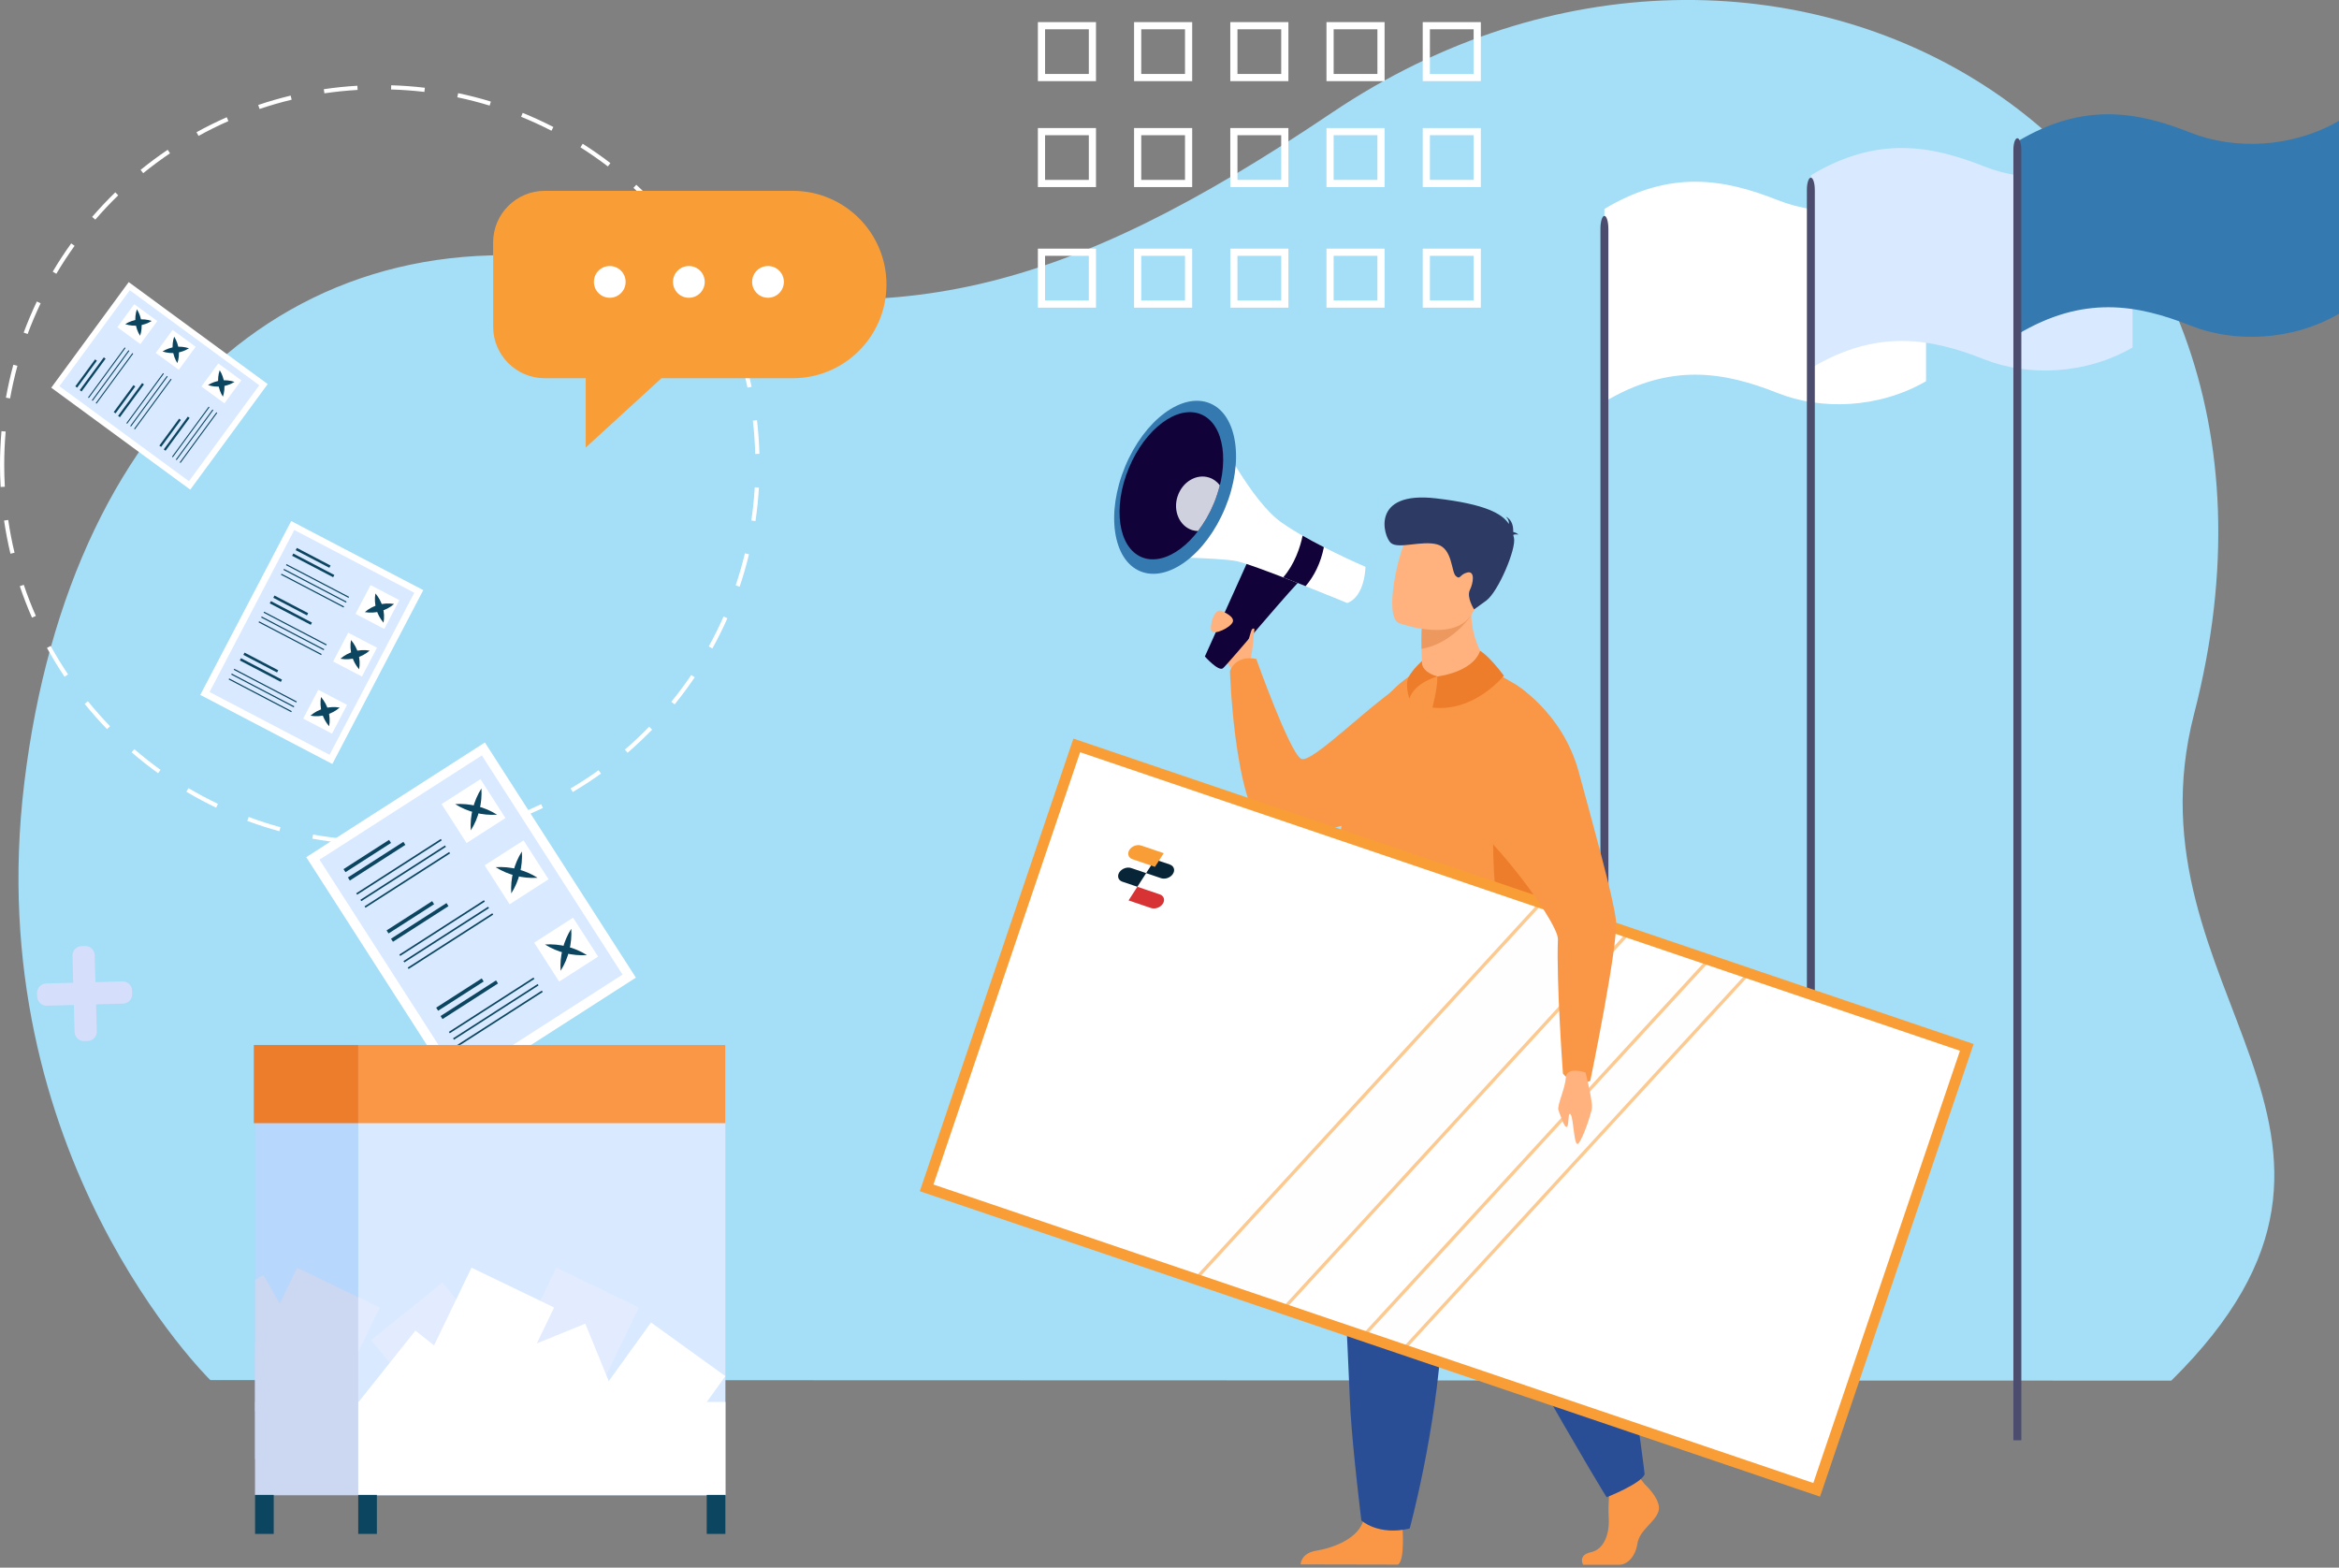 <svg width="652" height="437" viewBox="0 0 652 437" fill="none" xmlns="http://www.w3.org/2000/svg">
<rect x="0" y="0" width="652" height="437" fill="#808080" stroke="none"/>
<g clip-path="url(#clip0_3846_9085)">
<path d="M58.619 384.708C58.619 384.708 -5.753 321.834 6.763 218.296C19.72 111.079 87.826 54.045 176.687 75.693C249.318 93.386 296.107 82.038 371.221 31.451C494.383 -51.498 653.144 38.301 611.605 199.021C591.503 276.792 675.858 315.222 605.251 384.873L58.619 384.708Z" fill="#A4DEF7"/>
<path d="M105.893 235.465H105.874L105.791 234.297H105.81C108.955 234.297 112.054 234.159 115.089 233.902L115.19 235.069C112.118 235.336 108.992 235.474 105.893 235.474V235.465ZM96.384 235.042C93.266 234.766 90.13 234.343 87.059 233.791L87.27 232.642C90.305 233.184 93.413 233.598 96.494 233.874L96.393 235.042H96.384ZM124.524 233.828L124.321 232.678C127.365 232.136 130.418 231.455 133.407 230.646L133.711 231.777C130.694 232.596 127.604 233.285 124.524 233.837V233.828ZM77.881 231.722C74.865 230.894 71.849 229.929 68.924 228.835L69.329 227.74C72.226 228.816 75.205 229.782 78.185 230.6L77.872 231.731L77.881 231.722ZM142.677 228.89L142.272 227.795C145.169 226.719 148.056 225.506 150.843 224.172L151.349 225.23C148.525 226.572 145.61 227.805 142.677 228.89ZM60.252 225.156C57.438 223.804 54.643 222.315 51.949 220.714L52.546 219.703C55.213 221.285 57.972 222.756 60.758 224.089L60.252 225.147V225.156ZM159.653 220.806L159.055 219.795C161.713 218.222 164.333 216.512 166.853 214.709L167.534 215.657C164.996 217.477 162.338 219.206 159.653 220.797V220.806ZM44.077 215.555C41.539 213.725 39.056 211.767 36.683 209.716L37.446 208.833C39.782 210.856 42.247 212.797 44.757 214.608L44.077 215.555ZM174.936 209.845L174.173 208.962C176.518 206.948 178.799 204.796 180.951 202.58L181.788 203.398C179.608 205.642 177.3 207.812 174.936 209.854V209.845ZM29.841 203.26C27.662 201.016 25.565 198.644 23.597 196.216L24.508 195.48C26.457 197.881 28.535 200.226 30.687 202.442L29.85 203.26H29.841ZM188.05 196.363L187.14 195.628C189.089 193.227 190.956 190.717 192.694 188.151L193.66 188.804C191.912 191.397 190.018 193.936 188.05 196.363ZM17.997 188.657C16.249 186.064 14.603 183.36 13.095 180.62L14.125 180.059C15.615 182.762 17.252 185.438 18.971 188.004L17.997 188.657ZM198.58 180.776L197.559 180.206C199.058 177.502 200.446 174.697 201.697 171.865L202.773 172.334C201.513 175.194 200.097 178.026 198.589 180.767L198.58 180.776ZM8.92 172.178C7.66 169.318 6.52 166.366 5.518 163.405L6.63 163.028C7.614 165.952 8.745 168.876 9.996 171.699L8.92 172.168V172.178ZM206.175 163.561L205.063 163.184C206.056 160.25 206.93 157.243 207.647 154.245L208.787 154.521C208.051 157.556 207.178 160.6 206.175 163.561ZM2.915 154.356C2.189 151.321 1.591 148.213 1.131 145.114L2.29 144.939C2.74 148.001 3.329 151.073 4.055 154.08L2.915 154.356ZM210.59 145.279L209.431 145.104C209.881 142.051 210.203 138.934 210.387 135.844L211.555 135.908C211.371 139.035 211.049 142.189 210.59 145.27V145.279ZM0.175 135.752C0.055 133.711 0 131.641 0 129.591C0 126.455 0.138 123.291 0.414 120.192L1.582 120.294C1.315 123.365 1.177 126.492 1.177 129.591C1.177 131.623 1.232 133.674 1.352 135.688L0.184 135.752H0.175ZM210.525 126.538C210.433 123.439 210.213 120.312 209.854 117.259L211.013 117.121C211.371 120.211 211.601 123.374 211.693 126.51L210.525 126.547V126.538ZM2.805 111.061L1.655 110.858C2.207 107.778 2.897 104.688 3.724 101.672L4.856 101.975C4.046 104.955 3.357 108.008 2.814 111.061H2.805ZM208.364 108.072C207.73 105.046 206.957 102.012 206.056 99.051L207.178 98.71C208.088 101.699 208.87 104.771 209.514 107.833L208.364 108.072ZM7.697 93.119L6.603 92.715C7.688 89.781 8.929 86.866 10.272 84.043L11.329 84.549C9.996 87.344 8.773 90.222 7.697 93.119ZM202.938 90.278C201.78 87.418 200.474 84.567 199.058 81.817L200.097 81.284C201.522 84.07 202.846 86.949 204.014 89.836L202.929 90.278H202.938ZM15.707 76.327L14.695 75.73C16.286 73.035 18.024 70.387 19.845 67.849L20.792 68.529C18.99 71.04 17.27 73.66 15.698 76.327H15.707ZM194.441 73.734C192.786 71.122 191.002 68.547 189.126 66.092L190.055 65.384C191.949 67.867 193.761 70.469 195.434 73.109L194.441 73.734ZM26.567 61.227L25.685 60.464C27.726 58.101 29.896 55.792 32.14 53.613L32.959 54.45C30.742 56.602 28.59 58.882 26.567 61.227ZM183.158 58.956C181.07 56.675 178.854 54.459 176.573 52.371L177.364 51.507C179.672 53.622 181.907 55.857 184.022 58.165L183.158 58.956ZM39.92 48.27L39.184 47.36C41.612 45.383 44.159 43.497 46.743 41.759L47.396 42.734C44.84 44.463 42.32 46.321 39.92 48.279V48.27ZM169.446 46.394C166.991 44.518 164.416 42.725 161.805 41.07L162.43 40.076C165.069 41.75 167.672 43.562 170.155 45.465L169.446 46.394ZM55.342 37.879L54.772 36.858C57.512 35.35 60.344 33.943 63.205 32.683L63.673 33.759C60.85 35 58.045 36.389 55.333 37.888L55.342 37.879ZM153.721 36.444C150.972 35.028 148.13 33.722 145.261 32.554L145.702 31.469C148.599 32.646 151.477 33.97 154.255 35.405L153.721 36.444ZM72.355 30.375L71.978 29.262C74.939 28.259 77.983 27.386 81.026 26.65L81.302 27.791C78.295 28.517 75.288 29.381 72.364 30.375H72.355ZM136.488 29.437C133.536 28.535 130.501 27.754 127.476 27.119L127.715 25.97C130.777 26.613 133.839 27.395 136.828 28.315L136.488 29.437ZM90.434 26.025L90.259 24.866C93.349 24.406 96.494 24.084 99.621 23.901L99.685 25.068C96.595 25.252 93.478 25.565 90.425 26.016L90.434 26.025ZM118.289 25.62C115.227 25.262 112.109 25.032 109.01 24.94L109.047 23.772C112.183 23.864 115.337 24.094 118.436 24.462L118.298 25.62H118.289Z" fill="white"/>
<path d="M34.137 273.573L26.614 273.776L26.412 266.253C26.375 264.8 25.171 263.66 23.718 263.706L22.752 263.734C21.299 263.77 20.159 264.975 20.205 266.428L20.407 273.95L12.885 274.153C11.432 274.189 10.291 275.394 10.337 276.847L10.365 277.813C10.402 279.266 11.606 280.406 13.059 280.36L20.582 280.158L20.784 287.68C20.821 289.133 22.026 290.273 23.478 290.227L24.444 290.2C25.897 290.163 27.037 288.958 26.991 287.505L26.789 279.983L34.311 279.781C35.764 279.744 36.905 278.539 36.859 277.086L36.831 276.121C36.794 274.668 35.59 273.527 34.137 273.573Z" fill="#D5DEFA"/>
<path d="M536.888 106.27C523.729 113.884 507.691 114.39 495.561 109.58C480.682 103.676 465.674 100.973 447.227 112.035V58.248C465.674 47.176 480.682 49.889 495.561 55.792C507.691 60.602 523.729 60.087 536.888 52.482V106.279V106.27Z" fill="white"/>
<path d="M448.341 63.71V401.5H446.125V63.71C446.125 61.761 446.622 60.179 447.229 60.179C447.835 60.179 448.332 61.752 448.332 63.71H448.341Z" fill="#4C4D6E"/>
<path d="M594.451 96.871C581.291 104.486 565.253 104.991 553.124 100.182C538.244 94.278 523.236 91.574 504.789 102.637V48.849C523.236 37.777 538.244 40.49 553.124 46.394C565.253 51.204 581.291 50.689 594.451 43.084V96.88V96.871Z" fill="#D9E9FF"/>
<path d="M505.888 52.868V401.5H503.672V52.868C503.672 51.02 504.168 49.521 504.775 49.521C505.382 49.521 505.879 51.02 505.879 52.868H505.888Z" fill="#4C4D6E"/>
<path d="M651.997 87.473C638.838 95.087 622.8 95.593 610.67 90.783C595.791 84.88 580.783 82.176 562.336 93.239V39.451C580.783 28.379 595.791 31.092 610.67 36.996C622.8 41.805 638.838 41.29 651.997 33.685V87.482V87.473Z" fill="#3479AF"/>
<path d="M563.451 41.722V401.5H561.234V41.722C561.234 39.957 561.731 38.532 562.338 38.532C562.945 38.532 563.441 39.957 563.441 41.722H563.451Z" fill="#4C4D6E"/>
<path d="M304.511 7.164H290.312V21.62H304.511V7.164Z" stroke="white" stroke-width="2" stroke-miterlimit="10"/>
<path d="M331.324 7.164H317.125V21.62H331.324V7.164Z" stroke="white" stroke-width="2" stroke-miterlimit="10"/>
<path d="M358.144 7.164H343.945V21.62H358.144V7.164Z" stroke="white" stroke-width="2" stroke-miterlimit="10"/>
<path d="M384.956 7.164H370.758V21.62H384.956V7.164Z" stroke="white" stroke-width="2" stroke-miterlimit="10"/>
<path d="M411.785 7.164H397.586V21.62H411.785V7.164Z" stroke="white" stroke-width="2" stroke-miterlimit="10"/>
<path d="M304.511 36.692H290.312V51.148H304.511V36.692Z" stroke="white" stroke-width="2" stroke-miterlimit="10"/>
<path d="M331.324 36.692H317.125V51.148H331.324V36.692Z" stroke="white" stroke-width="2" stroke-miterlimit="10"/>
<path d="M358.144 36.692H343.945V51.148H358.144V36.692Z" stroke="white" stroke-width="2" stroke-miterlimit="10"/>
<path d="M384.956 36.692H370.758V51.148H384.956V36.692Z" stroke="white" stroke-width="2" stroke-miterlimit="10"/>
<path d="M411.785 36.692H397.586V51.148H411.785V36.692Z" stroke="white" stroke-width="2" stroke-miterlimit="10"/>
<path d="M304.511 70.313H290.312V84.769H304.511V70.313Z" stroke="white" stroke-width="2" stroke-miterlimit="10"/>
<path d="M331.324 70.313H317.125V84.769H331.324V70.313Z" stroke="white" stroke-width="2" stroke-miterlimit="10"/>
<path d="M358.144 70.313H343.945V84.769H358.144V70.313Z" stroke="white" stroke-width="2" stroke-miterlimit="10"/>
<path d="M384.956 70.313H370.758V84.769H384.956V70.313Z" stroke="white" stroke-width="2" stroke-miterlimit="10"/>
<path d="M411.785 70.313H397.586V84.769H411.785V70.313Z" stroke="white" stroke-width="2" stroke-miterlimit="10"/>
<path d="M127.452 304.504L177.258 272.529L135.168 206.968L85.363 238.942L127.452 304.504Z" fill="white"/>
<path d="M128.284 300.725L173.531 271.677L134.313 210.589L89.066 239.637L128.284 300.725Z" fill="#D9E9FF"/>
<path d="M111.561 266.479L135.148 251.336L134.9 250.949L111.313 266.092L111.561 266.479Z" fill="#0B4560"/>
<path d="M112.718 268.292L136.305 253.149L136.056 252.762L112.469 267.905L112.718 268.292Z" fill="#0B4560"/>
<path d="M113.897 270.114L137.484 254.971L137.236 254.584L113.649 269.727L113.897 270.114Z" fill="#0B4560"/>
<path d="M108.309 260.214L121.008 252.061L120.461 251.21L107.762 259.363L108.309 260.214Z" fill="#0B4560"/>
<path d="M109.538 262.53L125.008 252.599L124.461 251.748L108.992 261.679L109.538 262.53Z" fill="#0B4560"/>
<path d="M142.057 252.076L152.906 245.111L145.941 234.261L135.092 241.226L142.057 252.076Z" fill="white"/>
<path d="M125.374 288.032L148.961 272.89L148.713 272.503L125.125 287.645L125.374 288.032Z" fill="#0B4560"/>
<path d="M126.538 289.837L150.125 274.695L149.877 274.308L126.289 289.45L126.538 289.837Z" fill="#0B4560"/>
<path d="M127.71 291.672L151.297 276.53L151.048 276.143L127.461 291.285L127.71 291.672Z" fill="#0B4560"/>
<path d="M122.129 281.751L134.828 273.598L134.282 272.747L121.583 280.899L122.129 281.751Z" fill="#0B4560"/>
<path d="M123.351 284.081L138.82 274.15L138.274 273.298L122.804 283.23L123.351 284.081Z" fill="#0B4560"/>
<path d="M155.869 273.629L166.719 266.664L159.753 255.815L148.904 262.78L155.869 273.629Z" fill="white"/>
<path d="M159.23 258.924C159.496 263.007 158.466 267.136 156.278 270.603C156.002 266.52 157.05 262.391 159.23 258.924Z" fill="#0B4560"/>
<path d="M151.922 263.292C156.005 263.025 160.134 264.055 163.601 266.244C159.518 266.52 155.389 265.472 151.922 263.292Z" fill="#0B4560"/>
<path d="M99.546 249.407L123.133 234.264L122.884 233.877L99.297 249.02L99.546 249.407Z" fill="#0B4560"/>
<path d="M100.71 251.211L124.297 236.068L124.048 235.681L100.461 250.824L100.71 251.211Z" fill="#0B4560"/>
<path d="M101.874 253.038L125.461 237.895L125.213 237.508L101.625 252.651L101.874 253.038Z" fill="#0B4560"/>
<path d="M96.301 243.133L109 234.981L108.454 234.129L95.754 242.282L96.301 243.133Z" fill="#0B4560"/>
<path d="M97.523 245.454L112.992 235.523L112.446 234.672L96.976 244.603L97.523 245.454Z" fill="#0B4560"/>
<path d="M130.049 235.004L140.898 228.039L133.933 217.189L123.084 224.155L130.049 235.004Z" fill="white"/>
<path d="M134.191 219.795C134.457 223.878 133.427 228.007 131.239 231.474C130.963 227.391 132.011 223.262 134.191 219.795Z" fill="#0B4560"/>
<path d="M126.883 224.154C130.966 223.887 135.095 224.917 138.562 227.106C134.479 227.381 130.35 226.333 126.883 224.154Z" fill="#0B4560"/>
<path d="M145.472 237.368C145.739 241.451 144.709 245.58 142.52 249.047C142.244 244.964 143.292 240.835 145.472 237.368Z" fill="#0B4560"/>
<path d="M138.164 241.737C142.247 241.47 146.376 242.5 149.843 244.688C145.76 244.964 141.631 243.916 138.164 241.737Z" fill="#0B4560"/>
<path d="M55.824 193.718L92.641 212.973L117.99 164.504L81.174 145.248L55.824 193.718Z" fill="white"/>
<path d="M58.416 192.906L91.867 210.401L115.487 165.24L82.036 147.745L58.416 192.906Z" fill="#D9E9FF"/>
<path d="M73.483 170.797L90.922 179.918L91.071 179.633L73.632 170.512L73.483 170.797Z" fill="#0B4560"/>
<path d="M72.796 172.138L90.234 181.258L90.383 180.973L72.945 171.852L72.796 172.138Z" fill="#0B4560"/>
<path d="M72.077 173.484L89.516 182.605L89.665 182.32L72.226 173.199L72.077 173.484Z" fill="#0B4560"/>
<path d="M76.183 166.639L85.57 171.549L85.898 170.922L76.511 166.012L76.183 166.639Z" fill="#0B4560"/>
<path d="M75.192 168.195L86.625 174.175L86.953 173.547L75.52 167.568L75.192 168.195Z" fill="#0B4560"/>
<path d="M92.864 184.395L100.891 188.593L105.089 180.567L97.062 176.369L92.864 184.395Z" fill="white"/>
<path d="M65.147 186.711L82.586 195.831L82.735 195.546L65.297 186.426L65.147 186.711Z" fill="#0B4560"/>
<path d="M64.444 188.051L81.883 197.172L82.032 196.886L64.594 187.766L64.444 188.051Z" fill="#0B4560"/>
<path d="M63.741 189.407L81.18 198.527L81.329 198.242L63.89 189.122L63.741 189.407Z" fill="#0B4560"/>
<path d="M67.839 182.553L77.227 187.463L77.555 186.835L68.167 181.925L67.839 182.553Z" fill="#0B4560"/>
<path d="M66.848 184.109L78.281 190.088L78.609 189.461L67.177 183.481L66.848 184.109Z" fill="#0B4560"/>
<path d="M84.52 200.318L92.547 204.516L96.745 196.489L88.718 192.291L84.52 200.318Z" fill="white"/>
<path d="M94.687 197.246C92.461 199.168 89.436 200.014 86.539 199.508C88.764 197.577 91.79 196.75 94.687 197.246Z" fill="#0B4560"/>
<path d="M89.485 194.303C91.407 196.529 92.253 199.554 91.747 202.451C89.816 200.226 88.988 197.2 89.485 194.303Z" fill="#0B4560"/>
<path d="M79.718 157.537L97.156 166.657L97.305 166.372L79.867 157.252L79.718 157.537Z" fill="#0B4560"/>
<path d="M79.015 158.868L96.453 167.988L96.602 167.703L79.164 158.583L79.015 158.868Z" fill="#0B4560"/>
<path d="M78.319 160.223L95.758 169.344L95.907 169.059L78.469 159.938L78.319 160.223Z" fill="#0B4560"/>
<path d="M82.425 153.365L91.812 158.275L92.141 157.648L82.753 152.738L82.425 153.365Z" fill="#0B4560"/>
<path d="M81.434 154.93L92.867 160.91L93.195 160.282L81.763 154.303L81.434 154.93Z" fill="#0B4560"/>
<path d="M99.098 171.126L107.125 175.324L111.323 167.298L103.296 163.1L99.098 171.126Z" fill="white"/>
<path d="M109.851 168.37C107.625 170.292 104.6 171.139 101.703 170.633C103.929 168.702 106.954 167.874 109.851 168.37Z" fill="#0B4560"/>
<path d="M104.649 165.428C106.571 167.653 107.417 170.679 106.911 173.575C104.98 171.35 104.152 168.325 104.649 165.428Z" fill="#0B4560"/>
<path d="M103.046 181.365C100.821 183.286 97.795 184.133 94.898 183.627C97.124 181.696 100.149 180.868 103.046 181.365Z" fill="#0B4560"/>
<path d="M97.844 178.422C99.766 180.647 100.612 183.673 100.107 186.569C98.175 184.344 97.348 181.319 97.844 178.422Z" fill="#0B4560"/>
<path d="M53.037 136.497L74.625 107.063L35.876 78.642L14.288 108.076L53.037 136.497Z" fill="white"/>
<path d="M52.667 134.138L72.281 107.395L36.177 80.914L16.562 107.657L52.667 134.138Z" fill="#D9E9FF"/>
<path d="M35.454 118.123L45.68 104.182L45.452 104.015L35.226 117.956L35.454 118.123Z" fill="#0B4560"/>
<path d="M36.525 118.903L46.75 104.962L46.522 104.794L36.297 118.736L36.525 118.903Z" fill="#0B4560"/>
<path d="M37.603 119.701L47.828 105.76L47.6 105.592L37.375 119.534L37.603 119.701Z" fill="#0B4560"/>
<path d="M32.206 115.235L37.711 107.73L37.209 107.362L31.705 114.867L32.206 115.235Z" fill="#0B4560"/>
<path d="M33.421 116.3L40.125 107.16L39.623 106.792L32.919 115.932L33.421 116.3Z" fill="#0B4560"/>
<path d="M49.833 103.09L54.539 96.673L48.122 91.966L43.416 98.383L49.833 103.09Z" fill="white"/>
<path d="M48.173 127.471L58.398 113.529L58.17 113.362L47.945 127.303L48.173 127.471Z" fill="#0B4560"/>
<path d="M49.243 128.258L59.469 114.317L59.241 114.15L49.015 128.091L49.243 128.258Z" fill="#0B4560"/>
<path d="M50.329 129.05L60.555 115.108L60.327 114.941L50.101 128.882L50.329 129.05Z" fill="#0B4560"/>
<path d="M44.925 124.582L50.43 117.077L49.928 116.709L44.423 124.214L44.925 124.582Z" fill="#0B4560"/>
<path d="M46.148 125.647L52.852 116.507L52.35 116.139L45.646 125.279L46.148 125.647Z" fill="#0B4560"/>
<path d="M62.559 112.438L67.266 106.021L60.849 101.315L56.142 107.732L62.559 112.438Z" fill="white"/>
<path d="M61.238 103.207C62.613 105.394 62.949 108.134 62.127 110.583C60.743 108.395 60.424 105.658 61.238 103.207Z" fill="#0B4560"/>
<path d="M57.987 107.339C60.174 105.964 62.914 105.629 65.363 106.451C63.175 107.834 60.438 108.153 57.987 107.339Z" fill="#0B4560"/>
<path d="M24.767 110.96L34.992 97.018L34.764 96.851L24.539 110.792L24.767 110.96Z" fill="#0B4560"/>
<path d="M25.829 111.746L36.055 97.805L35.827 97.638L25.601 111.579L25.829 111.746Z" fill="#0B4560"/>
<path d="M26.915 112.529L37.141 98.588L36.913 98.421L26.687 112.362L26.915 112.529Z" fill="#0B4560"/>
<path d="M21.503 108.059L27.008 100.554L26.506 100.186L21.002 107.691L21.503 108.059Z" fill="#0B4560"/>
<path d="M22.734 109.125L29.438 99.985L28.936 99.617L22.232 108.757L22.734 109.125Z" fill="#0B4560"/>
<path d="M39.129 95.921L43.836 89.504L37.419 84.798L32.712 91.215L39.129 95.921Z" fill="white"/>
<path d="M38.16 86.222C39.535 88.408 39.87 91.148 39.048 93.597C37.665 91.409 37.346 88.672 38.16 86.222Z" fill="#0B4560"/>
<path d="M34.909 90.354C37.096 88.978 39.836 88.643 42.285 89.465C40.097 90.849 37.36 91.168 34.909 90.354Z" fill="#0B4560"/>
<path d="M48.55 93.849C49.926 96.036 50.261 98.775 49.439 101.224C48.056 99.036 47.736 96.299 48.55 93.849Z" fill="#0B4560"/>
<path d="M45.3 97.981C47.487 96.606 50.226 96.27 52.675 97.092C50.487 98.476 47.75 98.795 45.3 97.981Z" fill="#0B4560"/>
<path opacity="0.6" d="M99.864 291.294H71.117V416.875H99.864V291.294Z" fill="#C3D2FF"/>
<path d="M129.501 364.471L106.469 353.376L92.684 381.992L115.717 393.087L129.501 364.471Z" fill="#CCD7F2"/>
<path d="M71.117 356.77V393.444L75.678 390.814L80.984 387.751L85.251 385.287L86.585 384.514L89.316 382.942L87.597 379.962L78.005 363.364L73.425 355.427L71.117 356.77Z" fill="#CCD7F2"/>
<path d="M124.226 392.651L114.562 368.983L85.156 380.989L94.82 404.658L124.226 392.651Z" fill="#CCD7F2"/>
<path d="M153.62 383.611L132.883 368.66L114.307 394.425L135.045 409.376L153.62 383.611Z" fill="#CCD7F2"/>
<path d="M71.117 374.031V406.704L76.138 410.705L90.107 393.159L90.686 392.432L91.974 390.814L92.066 390.703L87.689 387.218H87.679L85.251 385.287L72.386 375.042L71.117 374.031Z" fill="#CCD7F2"/>
<path d="M71.117 377.673V382.997L80.984 387.751L87.33 390.814L89.592 391.899L90.686 392.432L92.066 393.094L93.16 390.814L96.517 383.852L101.032 374.472L105.851 364.476L101.998 362.619L82.824 353.377L78.005 363.364L72.386 375.043L71.117 377.673Z" fill="#CCD7F2"/>
<path d="M153.624 390.814H71.117V416.728H153.624V390.814Z" fill="#CCD7F2"/>
<path d="M202.21 291.294H99.867V416.875H202.21V291.294Z" fill="#D9E9FF"/>
<path d="M178.087 364.473L155.055 353.378L141.27 381.995L164.302 393.089L178.087 364.473Z" fill="#E3EBFF"/>
<path d="M123.338 357.489L103.453 373.557L123.416 398.263L143.301 382.195L123.338 357.489Z" fill="#E3EBFF"/>
<path d="M172.812 392.651L163.148 368.983L133.742 380.99L143.406 404.658L172.812 392.651Z" fill="white"/>
<path d="M202.206 383.617L181.469 368.666L162.893 394.431L183.631 409.382L202.206 383.617Z" fill="white"/>
<path d="M115.797 370.919L99.875 390.921L124.726 410.703L140.648 390.701L115.797 370.919Z" fill="white"/>
<path d="M154.462 364.478L131.43 353.383L117.645 382L140.677 393.094L154.462 364.478Z" fill="white"/>
<path d="M202.21 390.814H99.867V416.728H202.21V390.814Z" fill="white"/>
<path d="M99.867 361.589L105.854 364.476L99.867 376.909V361.589Z" fill="#E3EBFF"/>
<path d="M99.853 313.098H202.195V291.303H99.853V313.098Z" fill="#F99746"/>
<path d="M70.752 313.098H99.867V291.303H70.752V313.098Z" fill="#ED7D2B"/>
<path d="M99.859 427.598H105.055V416.728H99.859V427.598Z" fill="#0B4560"/>
<path d="M71.101 427.598H76.297V416.728H71.101V427.598Z" fill="#0B4560"/>
<path d="M197 427.598H202.195V416.728H197V427.598Z" fill="#0B4560"/>
<path d="M348.597 184.942C348.597 184.942 349.508 175.884 344.772 176.196C340.036 176.509 338.776 178.679 339.309 180.417C339.843 182.155 344.45 187.921 344.45 187.921L348.606 184.942H348.597Z" fill="#FFB27D"/>
<path d="M356.002 233.101C364.269 233.433 380.831 228.577 387.085 226.011C393.016 223.574 398.157 220.963 402.534 218.406C403.711 217.726 404.833 217.045 405.9 216.365C417.174 209.256 422.425 203.086 422.425 203.086C422.425 203.086 401.292 184.813 392.768 189.595C382.762 195.214 365.52 213.348 362.614 211.491C359.331 209.394 350.181 183.682 350.181 183.682C344.157 182.532 342.852 187.094 342.852 187.094C342.852 187.094 344.277 232.623 356.011 233.092L356.002 233.101Z" fill="#F99746"/>
<path d="M390.9 425.097C390.9 425.097 391.764 435.12 389.649 436.159L362.539 436.104C362.539 436.104 362.539 432.978 366.898 432.279C371.257 431.58 378.899 429.032 380.195 423.359C381.492 417.685 390.909 425.097 390.909 425.097H390.9Z" fill="#F99746"/>
<path d="M371.002 303.81C371.14 310.367 371.453 317.126 372.069 323.195C374.993 352.025 376.023 386.85 376.446 393.563C377.173 405.215 379.481 423.837 379.481 423.837C379.481 423.837 384.051 428.168 392.953 426.099C392.953 426.099 400.328 399.274 401.975 371.033C402.002 370.573 402.03 370.104 402.048 369.635C402.241 365.902 402.444 361.635 402.646 357.027C404.007 326.193 405.478 280.388 405.478 280.388L371.462 272.396C371.462 272.396 370.68 287.45 371.011 303.792L371.002 303.81Z" fill="#2A4E96"/>
<path d="M371.004 303.81C379.629 318.689 396.063 346.093 402.638 357.046C403.999 326.212 405.47 280.406 405.47 280.406L371.454 272.415C371.454 272.415 370.673 287.469 371.004 303.81Z" fill="#233862"/>
<path d="M458.442 413.712C458.442 413.712 463.27 418.117 462.323 421.243C461.385 424.37 457.026 426.458 456.437 430.283C455.849 434.109 453.495 436.196 451.379 436.196H441.282C441.282 436.196 439.719 433.502 443.489 432.693C447.26 431.883 448.676 427.386 448.437 423.211C448.198 419.036 448.786 413.473 448.786 413.473L456.787 411.615L458.433 413.703L458.442 413.712Z" fill="#F99746"/>
<path d="M376.812 281.105C376.812 281.105 408.658 349.248 425.607 379.144C442.555 409.04 447.852 417.381 447.852 417.381C447.852 417.381 457.563 413.556 458.446 410.953C458.446 410.953 451.963 353.239 440.615 339.16C434.205 331.205 426.673 307.35 426.315 299.01C425.965 290.669 418.526 270.75 418.526 270.75L376.822 281.105H376.812Z" fill="#2A4E96"/>
<path d="M370.886 277.555C370.886 277.555 381.259 288.719 398.878 292.085C406.612 293.566 422.31 295 426.2 289.492C427.11 288.195 427.119 286.282 426.917 283.294C426.393 275.523 424.443 260.515 433.262 230.333C434.081 227.529 434.642 224.834 434.954 222.269C436.876 206.828 430.366 195.876 422.724 190.984C404.083 179.056 394.97 187.296 394.97 187.296C394.97 187.296 384.293 192.28 379.419 206.819C369.662 235.897 370.876 277.546 370.876 277.546L370.886 277.555Z" fill="#F99746"/>
<path d="M417.163 187.875C417.163 187.875 406.496 191.333 396.757 187.333C396.757 187.333 394.881 186.349 396.417 184.234C396.251 182.192 396.288 182.385 396.26 180.886C396.141 177.438 396.316 175.497 396.316 175.497L403.489 170.826L410.294 166.347C408.528 180.482 417.163 187.866 417.163 187.866V187.875Z" fill="#FFB27D"/>
<path d="M409.926 171.782C409.926 171.782 404.823 179.397 396.261 180.886C396.141 177.438 396.371 173.907 396.371 173.907L403.489 170.826L409.926 171.782Z" fill="#ED985F"/>
<path d="M389.945 173.686C389.945 173.686 407.224 180.132 411.068 169.492C414.912 158.843 419.731 152.507 408.861 147.946C397.991 143.376 394.368 146.677 392.207 149.914C390.046 153.151 385.549 171.736 389.945 173.686Z" fill="#FFB27D"/>
<path d="M421.832 149.132C422.035 148.976 422.43 148.902 423.276 149.022C423.276 149.022 422.697 148.479 421.805 148.277C421.86 147.082 421.648 144.921 419.754 144.029C419.754 144.029 420.71 144.81 420.609 146.07C418.77 143.247 414.172 140.543 400.277 138.925C381.967 136.782 385.627 149.509 387.687 151.339C389.747 153.179 396.368 150.567 400.654 151.772C404.939 152.976 404.516 159.423 405.822 160.581C407.128 161.731 406.852 160.094 409.022 159.588C411.192 159.082 410.733 162.43 409.73 164.462C408.728 166.504 410.907 169.879 410.907 169.879L414.273 167.442C417.639 165.005 422.743 152.875 422.016 149.932C421.952 149.675 421.887 149.408 421.823 149.142L421.832 149.132Z" fill="#2C3A64"/>
<path d="M426.915 283.294C426.391 275.523 424.441 260.515 433.26 230.333C434.078 227.529 434.639 224.834 434.952 222.269C428.395 220.107 416.459 224.917 416.459 224.917C416.459 224.917 413.654 264.809 426.915 283.294Z" fill="#ED7D2B"/>
<path d="M300.149 207.798L258.305 331.137L506.402 415.307L548.246 291.968L300.149 207.798Z" fill="white" stroke="#F99E37" stroke-miterlimit="10"/>
<g opacity="0.55">
<path d="M333.078 356.779L429.204 252.073L453.684 260.377L357.558 365.083L333.078 356.779Z" fill="#FDFDFF"/>
<path d="M429.339 252.606L452.872 260.588L357.426 364.55L333.903 356.568L429.348 252.606M429.072 251.54L332.266 356.981L357.702 365.607L454.509 260.165L429.072 251.54Z" fill="#F99E37"/>
</g>
<g opacity="0.55">
<path d="M379.828 372.642L475.954 267.936L487.091 271.716L390.965 376.413L379.828 372.642Z" fill="#FDFDFF"/>
<path d="M476.09 268.47L486.271 271.927L390.825 375.889L380.645 372.431L476.09 268.47ZM475.815 267.403L379.008 372.845L391.091 376.946L487.898 271.504L475.815 267.403Z" fill="#F99E37"/>
</g>
<path fill-rule="evenodd" clip-rule="evenodd" d="M312.866 245.783L317.041 247.199L319.496 243.392L315.312 241.976C314.172 241.589 312.691 242.123 312.01 243.18C311.33 244.229 311.707 245.397 312.856 245.783" fill="#082537"/>
<path fill-rule="evenodd" clip-rule="evenodd" d="M326.115 241.001L321.94 239.585L319.484 243.392L323.65 244.808C324.8 245.194 326.271 244.661 326.952 243.613C327.632 242.564 327.246 241.396 326.106 241.01" fill="#082537"/>
<path fill-rule="evenodd" clip-rule="evenodd" d="M320.83 253.121L314.586 251.006L317.041 247.199L323.285 249.314C324.435 249.7 324.83 250.868 324.15 251.926C323.469 252.974 321.989 253.508 320.839 253.121" fill="#D73334"/>
<path fill-rule="evenodd" clip-rule="evenodd" d="M318.144 235.714L324.397 237.838L321.942 241.646L315.688 239.521C314.53 239.126 314.153 237.958 314.824 236.91C315.504 235.852 316.985 235.319 318.135 235.714" fill="#F99E37"/>
<path d="M300.149 207.798L258.305 331.137L506.402 415.307L548.246 291.968L300.149 207.798Z" stroke="#F99E37" stroke-width="3" stroke-miterlimit="10"/>
<path d="M412.57 181.42C412.57 181.42 414.832 182.523 419.209 188.354C419.209 188.354 411.052 198.589 399.281 197.246C399.281 197.246 400.734 191.949 400.661 188.574C400.661 188.574 410.5 187.48 412.579 181.42H412.57Z" fill="#ED7D2B"/>
<path d="M400.651 188.583C400.651 188.583 394.361 190.22 392.853 194.745C392.853 194.745 391.519 190.855 392.696 188.657C393.874 186.459 396.421 184.234 396.421 184.234C396.421 184.234 395.566 187.011 400.651 188.583Z" fill="#ED7D2B"/>
<path d="M348.725 154.448L335.859 183.001C335.859 183.001 339.63 187.241 340.88 186.294C342.131 185.356 361.434 162.182 363.319 160.977C365.204 159.772 348.725 154.438 348.725 154.438V154.448Z" fill="#110239"/>
<path d="M380.628 158.007C380.628 158.007 380.573 166.219 375.552 168.104C375.552 168.104 349.821 157.446 344.644 156.416C339.466 155.395 320.633 155.239 320.633 155.239L339.623 121.342C339.623 121.342 348.727 139.541 357.04 145.509C365.353 151.468 380.628 158.007 380.628 158.007Z" fill="white"/>
<path d="M363.941 163.395C361.909 162.586 359.784 161.749 357.688 160.94C360.842 157.39 362.479 152.443 363.104 149.325C365.054 150.447 367.077 151.523 369.035 152.526C368.162 156.977 366.286 160.664 363.941 163.395Z" fill="#110239"/>
<path d="M313.627 130.06C308.266 142.989 310.16 156.057 317.857 159.248C325.554 162.439 336.139 154.549 341.5 141.619C346.861 128.69 344.967 115.622 337.27 112.431C329.573 109.24 318.988 117.13 313.627 130.06Z" fill="#3479AF"/>
<path d="M314.665 130.492C310.104 141.49 311.713 152.608 318.261 155.321C324.808 158.034 333.811 151.321 338.372 140.323C342.934 129.324 341.324 118.206 334.777 115.493C328.229 112.78 319.226 119.493 314.665 130.492Z" fill="#110239"/>
<path d="M328.257 138.364C329.572 134.318 333.517 131.973 337.067 133.131C338.281 133.527 339.274 134.299 340.028 135.274C339.614 136.938 339.072 138.63 338.373 140.323C337.168 143.228 335.651 145.822 333.949 148.038C333.407 148.02 332.855 147.946 332.312 147.771C328.754 146.622 326.933 142.401 328.248 138.364H328.257Z" fill="#D0D1DE"/>
<path d="M340.719 170.412C340.719 170.412 344.278 171.828 343.625 173.401C342.972 174.973 338.439 177.125 337.731 175.893C337.013 174.651 338.476 169.097 340.719 170.412Z" fill="#FFB27D"/>
<path d="M348.667 183.516C348.667 183.516 349.338 179.875 349.384 178.201C349.43 176.527 349.908 175.258 349.513 175.212C349.118 175.166 348.897 175.461 348.74 175.994C348.584 176.537 347.609 179.783 347.609 179.783L347.922 183.001L348.667 183.507V183.516Z" fill="#FFB27D"/>
<path d="M421.941 190.496C421.941 190.496 435.468 198.156 440.094 215.252C443.883 229.258 449.75 250.096 450.458 256.607C451.166 263.117 443.303 301.272 443.303 301.272C443.303 301.272 442.191 302.081 439.478 301.538C436.875 301.023 435.671 299.258 435.671 299.258C435.671 299.258 433.795 273.831 434.273 261.83C434.475 256.846 411.182 225.303 398.611 221.239C393.672 219.638 421.932 190.496 421.932 190.496H421.941Z" fill="#F99746"/>
<path d="M441.962 298.964C441.962 298.964 444.078 307.24 443.728 309.088C443.379 310.928 441.319 317.163 440.031 318.708C438.744 320.252 438.689 311.985 437.843 310.689C436.987 309.392 437.447 313.778 436.767 314.137C436.077 314.496 434.937 310.817 434.431 309.511C433.925 308.206 436.261 303.663 436.472 300.407C436.684 297.152 441.962 298.973 441.962 298.973V298.964Z" fill="#FFB27D"/>
<path d="M137.461 67.582V91.041C137.461 98.986 143.907 105.433 151.853 105.433H163.274V124.754L184.388 105.433H220.989C235.417 105.433 247.105 93.735 247.105 79.316C247.105 64.887 235.408 53.199 220.989 53.199H151.853C143.907 53.199 137.461 59.646 137.461 67.591V67.582Z" fill="#F99E37"/>
<path d="M174.393 78.58C174.393 81.026 172.416 83.004 169.97 83.004C167.524 83.004 165.547 81.026 165.547 78.58C165.547 76.134 167.524 74.157 169.97 74.157C172.416 74.157 174.393 76.134 174.393 78.58Z" fill="white"/>
<path d="M196.448 78.58C196.448 81.026 194.471 83.004 192.025 83.004C189.579 83.004 187.602 81.026 187.602 78.58C187.602 76.134 189.579 74.157 192.025 74.157C194.471 74.157 196.448 76.134 196.448 78.58Z" fill="white"/>
<path d="M218.503 78.58C218.503 81.026 216.526 83.004 214.08 83.004C211.633 83.004 209.656 81.026 209.656 78.58C209.656 76.134 211.633 74.157 214.08 74.157C216.526 74.157 218.503 76.134 218.503 78.58Z" fill="white"/>
</g>
<defs>
<clipPath id="clip0_3846_9085">
<rect width="652" height="436.187" fill="white"/>
</clipPath>
</defs>
</svg>
